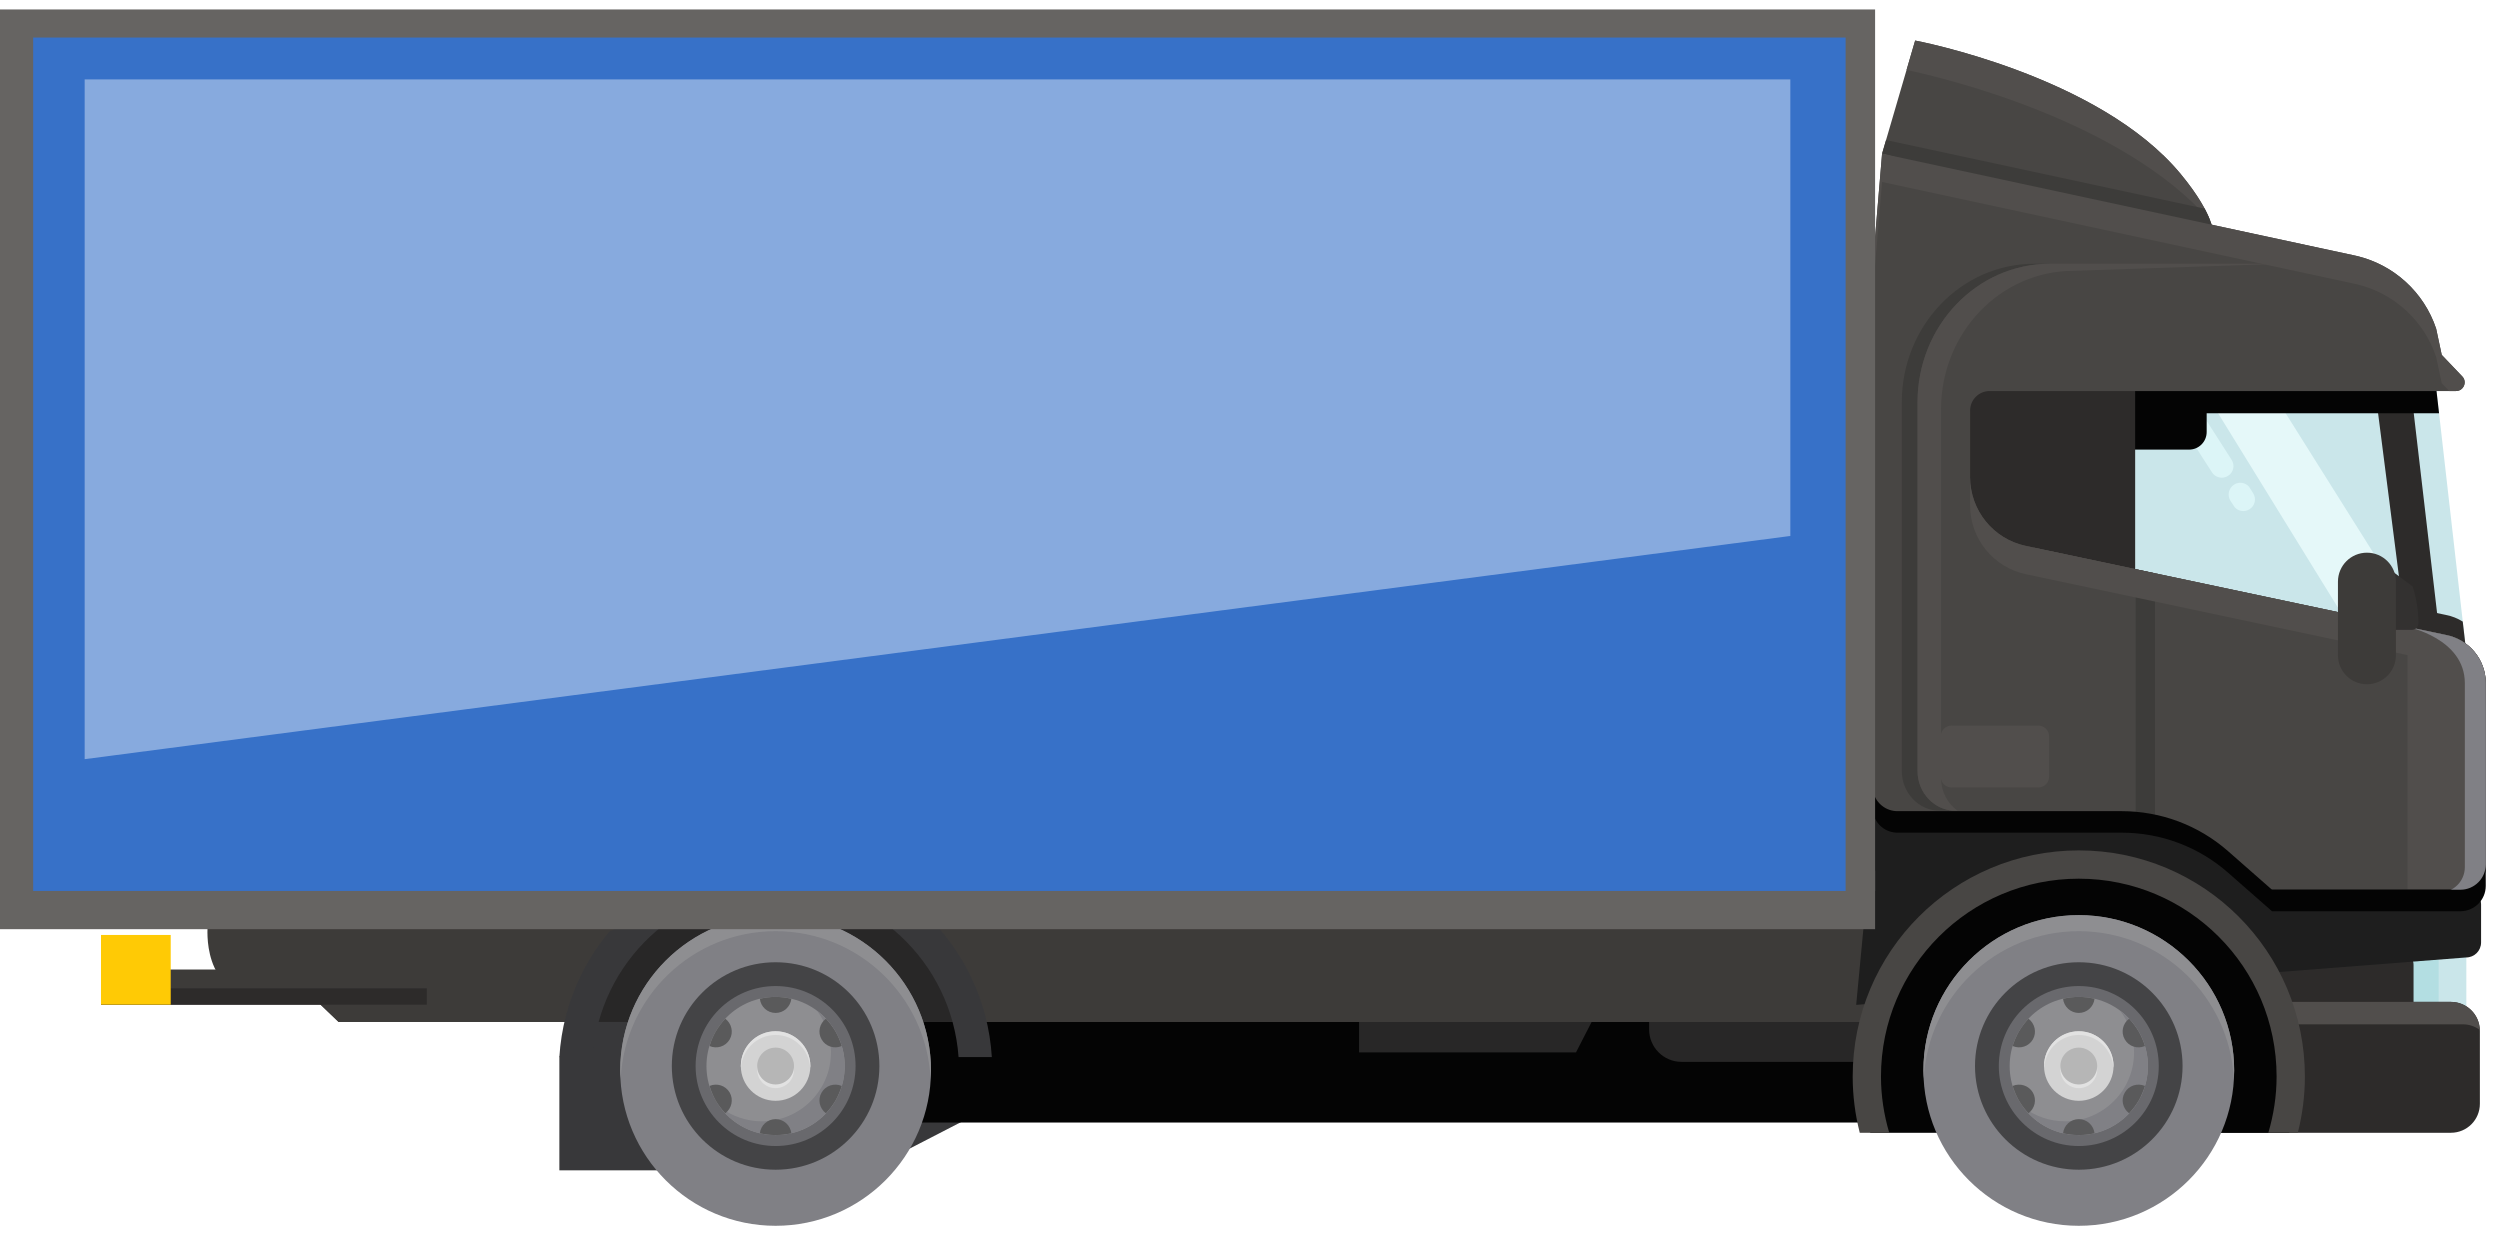 <?xml version="1.0" encoding="UTF-8" standalone="no"?> <!-- Generator: Avocode 2.6.0 - http://avocode.com --> <svg xmlns:inkscape="http://www.inkscape.org/namespaces/inkscape" xmlns:sodipodi="http://sodipodi.sourceforge.net/DTD/sodipodi-0.dtd" xmlns="http://www.w3.org/2000/svg" xmlns:svg="http://www.w3.org/2000/svg" height="125" width="251" viewBox="0 0 251 125" id="svg176" sodipodi:docname="van5.svg" inkscape:version="1.1 (c68e22c387, 2021-05-23)"> <defs id="defs180"></defs> <path fill="#cae6ea" fill-rule="evenodd" d="M 238.72 104.48 L 247.62 104.48 L 247.62 94.25 L 238.72 94.25 L 238.72 104.48 Z M 238.72 104.48" id="path2"></path> <path fill="#b3dee2" fill-rule="evenodd" d="M 238.72 104.48 L 244.84 104.48 L 244.84 94.25 L 238.72 94.25 L 238.72 104.48 Z M 238.72 104.48" id="path4"></path> <path fill="#2d2b2a" fill-rule="evenodd" d="M 240.81 95.38 L 199.93 95.38 L 200.2 102.21 L 240.81 102.21 C 241.64 102.21 242.32 101.53 242.32 100.7 L 242.32 96.89 C 242.32 96.06 241.64 95.38 240.81 95.38 L 240.81 95.38 Z M 240.81 95.38" id="path6"></path> <path fill="#cae6ea" fill-rule="evenodd" d="M 244.52 38.32 L 248.15 70.2 L 198.91 65.46 L 204.75 34.84 L 244.52 38.32 Z M 244.52 38.32" id="path8"></path> <path fill="#2d2b2a" fill-rule="evenodd" d="M 247.26 62.41 C 246.76 62.09 246.19 61.86 245.57 61.74 L 243.67 61.34 L 243.67 64.18 L 245.57 64.58 C 246.34 64.73 247.03 65.06 247.62 65.51 L 247.26 62.41 Z M 247.26 62.41" id="path10"></path> <path fill="#2d2b2a" fill-rule="evenodd" d="M 246.07 100.59 L 218.68 100.59 L 219.19 113.73 L 246.07 113.73 C 247.68 113.73 248.98 112.43 248.98 110.82 L 248.98 103.5 C 248.98 101.89 247.68 100.59 246.07 100.59" id="path12"></path> <path fill="#514e4c" fill-rule="evenodd" d="M 219.87 102.84 L 247.26 102.84 C 247.9 102.84 248.49 103.05 248.97 103.4 C 248.92 101.84 247.65 100.59 246.07 100.59 L 218.68 100.59 L 219.19 113.73 L 220.29 113.73 L 219.87 102.84 Z M 219.87 102.84" id="path14"></path> <path fill="#e5f8f9" fill-rule="evenodd" d="M 244.82 65.91 L 228.76 40.35 L 221.79 40.02 L 234.98 61.41 C 235.64 61.62 236.67 62.16 237.1 62.71 L 239.35 64.62 C 239.88 65.31 239.66 65.6 240.52 65.69 L 244.82 65.91 Z M 244.82 65.91" id="path16"></path> <path fill="#dcf5f7" fill-rule="evenodd" d="M 223.69 47.78 C 224.24 47.44 224.41 46.71 224.05 46.16 L 220.07 39.94 L 217.77 39.83 L 217.63 40.48 L 222.08 47.42 C 222.43 47.96 223.14 48.13 223.69 47.78" id="path18"></path> <path fill="#dcf5f7" fill-rule="evenodd" d="M 225.8 48.86 C 225.42 48.44 224.8 48.34 224.31 48.65 C 223.75 49 223.59 49.73 223.94 50.28 L 224.36 50.92 C 224.73 51.34 225.36 51.44 225.85 51.13 C 226.4 50.79 226.57 50.05 226.21 49.51 L 225.8 48.86 Z M 225.8 48.86" id="path20"></path> <path fill="#040404" fill-rule="evenodd" d="M 213.34 40.2 L 213.34 45.14 L 219.79 45.14 C 220.76 45.14 221.55 44.35 221.55 43.37 L 221.55 40.2 L 213.34 40.2 Z M 213.34 40.2" id="path22"></path> <path fill="#2d2b2a" fill-rule="evenodd" d="M 241.84 37.21 L 245.62 69.57 L 242.31 69.25 L 237.89 34.69 L 241.84 37.21 Z M 241.84 37.21" id="path24"></path> <path fill="#040404" fill-rule="evenodd" d="M 244.52 38.32 L 204.75 34.84 L 203.48 41.49 L 244.88 41.49 L 244.52 38.32 Z M 244.52 38.32" id="path26"></path> <path fill="#2d2b2a" fill-rule="evenodd" d="M 247.72 66.42 C 247.33 66.23 246.91 66.07 246.47 65.98 L 204.29 57.04 C 202.96 56.76 201.79 56.11 200.86 55.22 L 198.91 65.46 L 248.15 70.2 L 247.72 66.42 Z M 247.72 66.42" id="path28"></path> <path fill="#1e1e1e" fill-rule="evenodd" d="M 187.54 91.35 L 229.92 91.35 L 229.92 70.78 L 187.54 70.78 L 187.54 91.35 Z M 187.54 91.35" id="path30"></path> <path fill="#2d2b2a" fill-rule="evenodd" d="M 214.37 37.21 L 214.37 62.46 L 193.86 55.2 L 191.81 33.27 L 214.37 37.21 Z M 214.37 37.21" id="path32"></path> <path fill="#484644" fill-rule="evenodd" d="M 245.57 63.75 L 203.4 54.81 C 200.13 54.12 197.8 51.24 197.8 47.91 L 197.8 41.22 C 197.8 40.14 198.68 39.26 199.76 39.26 L 246.58 39.26 C 247.35 39.26 247.74 38.34 247.21 37.79 L 245.15 35.63 L 244.59 33 C 243.37 29.34 240.34 26.57 236.58 25.69 L 188.96 15.43 L 188.1 25.66 L 188.1 79.89 C 188.39 80.95 189.36 81.72 190.51 81.72 L 213.02 81.72 C 216.95 81.72 220.74 83.15 223.69 85.73 L 228.11 89.61 L 247.02 89.61 C 248.43 89.61 249.57 88.47 249.57 87.06 L 249.57 68.59 C 249.57 66.22 247.89 64.2 245.57 63.75" id="path34"></path> <path fill="#484644" fill-rule="evenodd" d="M 188.96 15.43 L 192.28 4.07 C 192.28 4.07 210.74 7.54 218.95 17.48 C 222.64 21.95 222.27 23.95 222.27 23.95 L 188.96 15.43 Z M 188.96 15.43" id="path36"></path> <path fill="#514e4c" fill-rule="evenodd" d="M 221.9 22.16 C 221.5 21.1 220.67 19.56 218.95 17.48 C 210.74 7.54 192.28 4.07 192.28 4.07 L 191.42 7.02 C 195.31 7.85 213.09 12.11 221.9 22.16" id="path38"></path> <path fill="#38383a" fill-rule="evenodd" d="M 56.16 106.11 L 56.16 117.5 L 87.1 117.5 L 104.18 108.69 L 61.23 100.32 L 56.16 106.11 Z M 56.16 106.11" id="path40"></path> <path fill="#040404" fill-rule="evenodd" d="M 85.51 91.61 L 85.51 112.7 L 188.59 112.7 C 190.17 112.7 191.45 111.41 191.45 109.83 L 191.45 91.61 L 85.51 91.61 Z M 85.51 91.61" id="path42"></path> <path fill="#282727" fill-rule="evenodd" d="M 211.8 106.61 L 168.82 106.61 C 167.03 106.61 165.57 105.15 165.57 103.35 L 165.57 101.57 C 165.57 99.78 167.03 98.32 168.82 98.32 L 211.8 98.32 C 213.59 98.32 215.05 99.78 215.05 101.57 L 215.05 103.35 C 215.05 105.15 213.59 106.61 211.8 106.61" id="path48"></path> <path fill="#282727" fill-rule="evenodd" d="M 158.23 105.66 L 136.45 105.66 L 136.45 96.43 L 162.97 96.43 L 158.23 105.66 Z M 158.23 105.66" id="path50"></path> <path fill="#3d3b39" fill-rule="evenodd" d="M 27.58 96.75 L 186.28 96.75 L 186.28 93.12 L 23.83 93.12 L 27.58 96.75 Z M 27.58 96.75" id="path52"></path> <path fill="#3d3b39" fill-rule="evenodd" d="M 188.26 93.12 L 24.1 93.12 L 33.99 102.6 L 188.26 102.6 L 188.26 93.12 Z M 188.26 93.12" id="path54"></path> <path fill="#3d3b39" fill-rule="evenodd" d="M 188.26 93.12 L 24.1 93.12 L 33.99 102.6 L 188.26 102.6 L 188.26 93.12 Z M 188.26 93.12" id="path56"></path> <path fill="#3d3b39" fill-rule="evenodd" d="M 182.58 102.6 L 186.28 102.6 L 186.28 94.02 L 182.58 94.02 L 182.58 102.6 Z M 182.58 102.6" id="path58"></path> <path fill="#282727" fill-rule="evenodd" d="M 58.05 102.6 L 97.69 102.6 C 95.14 94.06 87.24 87.83 77.87 87.83 C 68.5 87.83 60.61 94.06 58.05 102.6" id="path60"></path> <path fill="#38383a" fill-rule="evenodd" d="M 59.5 106.13 C 60.19 96.58 68.14 89.04 77.87 89.04 C 87.6 89.04 95.55 96.58 96.24 106.13 L 99.58 106.13 C 98.88 94.75 89.43 85.72 77.87 85.72 C 66.31 85.72 56.86 94.75 56.16 106.13 L 59.5 106.13 Z M 59.5 106.13" id="path62"></path> <path fill="#808085" fill-rule="evenodd" d="M 93.47 107.47 C 93.47 116.09 86.48 123.07 77.87 123.07 C 69.26 123.07 62.27 116.09 62.27 107.47 C 62.27 98.86 69.26 91.88 77.87 91.88 C 86.48 91.88 93.47 98.86 93.47 107.47" id="path64"></path> <path fill="#8e8e91" fill-rule="evenodd" d="M 77.87 93.49 C 86.21 93.49 93 100.05 93.43 108.28 C 93.44 108.01 93.47 107.75 93.47 107.47 C 93.47 98.86 86.48 91.88 77.87 91.88 C 69.26 91.88 62.27 98.86 62.27 107.47 C 62.27 107.75 62.3 108.01 62.32 108.28 C 62.74 100.05 69.53 93.49 77.87 93.49" id="path66"></path> <path fill="#444446" fill-rule="evenodd" d="M 88.29 107.03 C 88.29 112.78 83.62 117.44 77.87 117.44 C 72.12 117.44 67.45 112.78 67.45 107.03 C 67.45 101.27 72.12 96.61 77.87 96.61 C 83.62 96.61 88.29 101.27 88.29 107.03" id="path68"></path> <path fill="#69696d" fill-rule="evenodd" d="M 85.9 107.03 C 85.9 111.46 82.31 115.06 77.87 115.06 C 73.44 115.06 69.84 111.46 69.84 107.03 C 69.84 102.59 73.44 99 77.87 99 C 82.31 99 85.9 102.59 85.9 107.03" id="path70"></path> <path fill="#8e8e91" fill-rule="evenodd" d="M 84.81 107.03 C 84.81 110.86 81.7 113.96 77.87 113.96 C 74.04 113.96 70.93 110.86 70.93 107.03 C 70.93 103.2 74.04 100.09 77.87 100.09 C 81.7 100.09 84.81 103.2 84.81 107.03" id="path72"></path> <path fill="#808085" fill-rule="evenodd" d="M 82.03 101.49 C 82.9 102.65 83.43 104.08 83.43 105.65 C 83.43 109.48 80.32 112.58 76.49 112.58 C 74.93 112.58 73.49 112.06 72.33 111.19 C 73.59 112.87 75.6 113.96 77.87 113.96 C 81.7 113.96 84.81 110.86 84.81 107.03 C 84.81 104.76 83.71 102.75 82.03 101.49" id="path74"></path> <path fill="#5a5a5b" fill-rule="evenodd" d="M 79.45 100.28 C 78.94 100.16 78.42 100.09 77.87 100.09 C 77.33 100.09 76.8 100.16 76.29 100.28 C 76.38 101.08 77.05 101.7 77.87 101.7 C 78.69 101.7 79.36 101.08 79.45 100.28" id="path76"></path> <path fill="#5a5a5b" fill-rule="evenodd" d="M 76.29 113.78 C 76.8 113.89 77.33 113.96 77.87 113.96 C 78.42 113.96 78.94 113.89 79.45 113.78 C 79.36 112.98 78.69 112.36 77.87 112.36 C 77.05 112.36 76.38 112.98 76.29 113.78" id="path78"></path> <path fill="#5a5a5b" fill-rule="evenodd" d="M 72.82 102.28 C 72.46 102.66 72.14 103.09 71.86 103.56 C 71.59 104.03 71.39 104.52 71.24 105.02 C 71.97 105.34 72.84 105.08 73.26 104.36 C 73.67 103.65 73.46 102.76 72.82 102.28" id="path80"></path> <path fill="#5a5a5b" fill-rule="evenodd" d="M 82.92 111.77 C 83.28 111.39 83.6 110.97 83.88 110.5 C 84.15 110.02 84.35 109.53 84.51 109.03 C 83.77 108.71 82.9 108.98 82.49 109.69 C 82.07 110.4 82.28 111.29 82.92 111.77" id="path82"></path> <path fill="#5a5a5b" fill-rule="evenodd" d="M 82.92 102.28 C 83.28 102.66 83.6 103.09 83.88 103.56 C 84.15 104.03 84.35 104.52 84.51 105.02 C 83.77 105.34 82.9 105.08 82.49 104.36 C 82.07 103.65 82.28 102.76 82.92 102.28" id="path84"></path> <path fill="#5a5a5b" fill-rule="evenodd" d="M 72.82 111.77 C 72.46 111.39 72.14 110.97 71.86 110.5 C 71.59 110.02 71.39 109.53 71.24 109.03 C 71.97 108.71 72.84 108.98 73.26 109.69 C 73.67 110.4 73.46 111.29 72.82 111.77" id="path86"></path> <path fill="#d3d3d3" fill-rule="evenodd" d="M 81.36 107.03 C 81.36 108.96 79.8 110.52 77.87 110.52 C 75.94 110.52 74.38 108.96 74.38 107.03 C 74.38 105.1 75.94 103.54 77.87 103.54 C 79.8 103.54 81.36 105.1 81.36 107.03" id="path88"></path> <path fill="#e2e2e2" fill-rule="evenodd" d="M 77.87 103.91 C 79.73 103.91 81.24 105.38 81.34 107.22 C 81.35 107.15 81.36 107.09 81.36 107.03 C 81.36 105.1 79.8 103.54 77.87 103.54 C 75.94 103.54 74.38 105.1 74.38 107.03 C 74.38 107.09 74.4 107.15 74.4 107.22 C 74.5 105.38 76.01 103.91 77.87 103.91" id="path90"></path> <path fill="#e2e2e2" fill-rule="evenodd" d="M 79.72 107.4 C 79.72 108.43 78.89 109.25 77.87 109.25 C 76.85 109.25 76.02 108.43 76.02 107.4 C 76.02 106.38 76.85 105.55 77.87 105.55 C 78.89 105.55 79.72 106.38 79.72 107.4" id="path92"></path> <path fill="#b6b6b6" fill-rule="evenodd" d="M 79.72 107.03 C 79.72 108.05 78.89 108.88 77.87 108.88 C 76.85 108.88 76.02 108.05 76.02 107.03 C 76.02 106.01 76.85 105.18 77.87 105.18 C 78.89 105.18 79.72 106.01 79.72 107.03" id="path94"></path> <path fill="#3d3b39" fill-rule="evenodd" d="M 45.75 100 L 26.28 100 C 20.16 100 20.85 92.97 20.85 92.97 L 62.47 92.97 L 45.75 100 Z M 45.75 100" id="path96"></path> <path fill="#3d3b39" fill-rule="evenodd" d="M 10.14 100.87 L 42.85 100.87 L 42.85 97.34 L 10.14 97.34 L 10.14 100.87 Z M 10.14 100.87" id="path98"></path> <path fill="#2d2b2a" fill-rule="evenodd" d="M 10.14 100.87 L 42.85 100.87 L 42.85 99.23 L 10.14 99.23 L 10.14 100.87 Z M 10.14 100.87" id="path100"></path> <path fill="#ffca05" fill-rule="evenodd" d="m 10.14,100.87 h 7 v -7 h -7 z m 0,0" id="path102" style="stroke-width:1.977"></path> <path fill="#3d3c3a" fill-rule="evenodd" d="M 192.52 77.41 L 192.52 40.39 C 192.52 32.71 198.47 26.48 205.83 26.48 L 204.25 26.48 C 196.9 26.48 190.94 32.71 190.94 40.39 L 190.94 77.41 C 190.94 79.61 192.65 81.4 194.76 81.4 L 196.34 81.4 C 194.23 81.4 192.52 79.61 192.52 77.41" id="path104"></path> <path fill="#514e4c" fill-rule="evenodd" d="M 205.76 55.52 L 246.95 64.25 C 246.53 64.03 246.07 63.85 245.57 63.75 L 204.17 54.98 C 204.67 55.22 205.2 55.4 205.76 55.52" id="path106"></path> <path fill="#514e4c" fill-rule="evenodd" d="M 194.88 78.12 L 194.88 41.1 C 194.88 33.42 200.84 27.19 208.19 27.19 L 229.18 26.48 L 205.83 26.48 C 198.47 26.48 192.52 32.71 192.52 40.39 L 192.52 77.41 C 192.52 79.61 194.23 81.4 196.34 81.4 L 196.54 81.4 C 195.54 80.68 194.88 79.48 194.88 78.12" id="path108"></path> <path fill="#3d3c3a" fill-rule="evenodd" d="M 221.35 20.95 L 189.36 14.06 L 188.96 15.43 L 222.27 23.95 C 222.27 23.95 222.44 23 221.35 20.95" id="path110"></path> <path fill="#514e4c" fill-rule="evenodd" d="M 245.57 63.75 L 241.72 62.94 L 241.72 89.61 L 247.02 89.61 C 248.43 89.61 249.57 88.47 249.57 87.06 L 249.57 68.59 C 249.57 66.22 247.89 64.2 245.57 63.75" id="path112"></path> <path fill="#1e1e1e" fill-rule="evenodd" d="M 247.59 89.3 L 187.46 89.3 L 186.36 100.89 L 247.59 96.13 C 248.43 96.13 249.1 95.46 249.1 94.62 L 249.1 90.82 C 249.1 89.98 248.43 89.3 247.59 89.3" id="path114"></path> <path fill="#3d3c3a" fill-rule="evenodd" d="M 216.36 82.08 L 216.36 57.56 L 214.42 57.15 L 214.42 81.78 C 215.08 81.84 215.72 81.95 216.36 82.08" id="path116"></path> <path fill="#040404" fill-rule="evenodd" d="M 208.08 86.09 C 195.63 86.09 186.99 95.76 186.99 108.21 C 186.99 110.28 187.26 111.83 187.78 113.73 L 229.82 113.73 C 230.34 111.83 230.62 109.83 230.62 107.76 C 230.62 95.31 220.53 86.09 208.08 86.09" id="path118"></path> <path fill="#808085" fill-rule="evenodd" d="M 224.31 107.47 C 224.31 116.09 217.32 123.07 208.71 123.07 C 200.1 123.07 193.11 116.09 193.11 107.47 C 193.11 98.86 200.1 91.88 208.71 91.88 C 217.32 91.88 224.31 98.86 224.31 107.47" id="path120"></path> <path fill="#8e8e91" fill-rule="evenodd" d="M 208.71 93.49 C 217.05 93.49 223.84 100.05 224.27 108.28 C 224.28 108.01 224.31 107.75 224.31 107.47 C 224.31 98.86 217.32 91.88 208.71 91.88 C 200.1 91.88 193.11 98.86 193.11 107.47 C 193.11 107.75 193.14 108.01 193.15 108.28 C 193.58 100.05 200.37 93.49 208.71 93.49" id="path122"></path> <path fill="#444446" fill-rule="evenodd" d="M 219.13 107.03 C 219.13 112.78 214.46 117.44 208.71 117.44 C 202.96 117.44 198.29 112.78 198.29 107.03 C 198.29 101.27 202.96 96.61 208.71 96.61 C 214.46 96.61 219.13 101.27 219.13 107.03" id="path124"></path> <path fill="#69696d" fill-rule="evenodd" d="M 216.74 107.03 C 216.74 111.46 213.14 115.06 208.71 115.06 C 204.28 115.06 200.68 111.46 200.68 107.03 C 200.68 102.59 204.28 99 208.71 99 C 213.14 99 216.74 102.59 216.74 107.03" id="path126"></path> <path fill="#8e8e91" fill-rule="evenodd" d="M 215.65 107.03 C 215.65 110.86 212.54 113.96 208.71 113.96 C 204.88 113.96 201.77 110.86 201.77 107.03 C 201.77 103.2 204.88 100.09 208.71 100.09 C 212.54 100.09 215.65 103.2 215.65 107.03" id="path128"></path> <path fill="#808085" fill-rule="evenodd" d="M 212.87 101.49 C 213.74 102.65 214.26 104.08 214.26 105.65 C 214.26 109.48 211.16 112.58 207.33 112.58 C 205.77 112.58 204.33 112.06 203.17 111.19 C 204.43 112.87 206.44 113.96 208.71 113.96 C 212.54 113.96 215.65 110.86 215.65 107.03 C 215.65 104.76 214.55 102.75 212.87 101.49" id="path130"></path> <path fill="#5a5a5b" fill-rule="evenodd" d="M 210.29 100.28 C 209.78 100.16 209.26 100.09 208.71 100.09 C 208.16 100.09 207.64 100.16 207.13 100.28 C 207.22 101.08 207.89 101.7 208.71 101.7 C 209.53 101.7 210.2 101.08 210.29 100.28" id="path132"></path> <path fill="#5a5a5b" fill-rule="evenodd" d="M 207.13 113.78 C 207.64 113.89 208.17 113.96 208.71 113.96 C 209.26 113.96 209.78 113.89 210.29 113.78 C 210.2 112.98 209.53 112.36 208.71 112.36 C 207.89 112.36 207.22 112.98 207.13 113.78" id="path134"></path> <path fill="#5a5a5b" fill-rule="evenodd" d="M 203.66 102.28 C 203.3 102.66 202.98 103.09 202.7 103.56 C 202.43 104.03 202.23 104.52 202.07 105.02 C 202.81 105.34 203.68 105.08 204.1 104.36 C 204.51 103.65 204.3 102.76 203.66 102.28" id="path136"></path> <path fill="#5a5a5b" fill-rule="evenodd" d="M 213.76 111.77 C 214.12 111.39 214.44 110.97 214.72 110.5 C 214.99 110.02 215.19 109.53 215.35 109.03 C 214.61 108.71 213.74 108.98 213.33 109.69 C 212.91 110.4 213.12 111.29 213.76 111.77" id="path138"></path> <path fill="#5a5a5b" fill-rule="evenodd" d="M 213.76 102.28 C 214.12 102.66 214.44 103.09 214.72 103.56 C 214.99 104.03 215.19 104.52 215.35 105.02 C 214.61 105.34 213.74 105.08 213.33 104.36 C 212.91 103.65 213.12 102.76 213.76 102.28" id="path140"></path> <path fill="#5a5a5b" fill-rule="evenodd" d="M 203.66 111.77 C 203.3 111.39 202.98 110.97 202.7 110.5 C 202.43 110.02 202.23 109.53 202.07 109.03 C 202.81 108.71 203.68 108.98 204.1 109.69 C 204.51 110.4 204.3 111.29 203.66 111.77" id="path142"></path> <path fill="#d3d3d3" fill-rule="evenodd" d="M 212.2 107.03 C 212.2 108.96 210.64 110.52 208.71 110.52 C 206.78 110.52 205.22 108.96 205.22 107.03 C 205.22 105.1 206.78 103.54 208.71 103.54 C 210.64 103.54 212.2 105.1 212.2 107.03" id="path144"></path> <path fill="#e2e2e2" fill-rule="evenodd" d="M 208.71 103.91 C 210.57 103.91 212.08 105.38 212.18 107.22 C 212.19 107.15 212.2 107.09 212.2 107.03 C 212.2 105.1 210.64 103.54 208.71 103.54 C 206.78 103.54 205.22 105.1 205.22 107.03 C 205.22 107.09 205.24 107.15 205.24 107.22 C 205.34 105.38 206.85 103.91 208.71 103.91" id="path146"></path> <path fill="#e2e2e2" fill-rule="evenodd" d="M 210.56 107.4 C 210.56 108.43 209.73 109.25 208.71 109.25 C 207.69 109.25 206.86 108.43 206.86 107.4 C 206.86 106.38 207.69 105.55 208.71 105.55 C 209.73 105.55 210.56 106.38 210.56 107.4" id="path148"></path> <path fill="#b6b6b6" fill-rule="evenodd" d="M 210.56 107.03 C 210.56 108.05 209.73 108.88 208.71 108.88 C 207.69 108.88 206.86 108.05 206.86 107.03 C 206.86 106.01 207.69 105.18 208.71 105.18 C 209.73 105.18 210.56 106.01 210.56 107.03" id="path150"></path> <path fill="#484644" fill-rule="evenodd" d="M 189.68 113.73 C 189.15 111.94 188.85 110.04 188.85 108.08 C 188.85 97.11 197.74 88.22 208.71 88.22 C 219.68 88.22 228.57 97.11 228.57 108.08 C 228.57 110.04 228.27 111.94 227.74 113.73 L 230.7 113.73 C 231.16 111.92 231.41 110.03 231.41 108.08 C 231.41 95.54 221.25 85.38 208.71 85.38 C 196.17 85.38 186.01 95.54 186.01 108.08 C 186.01 110.03 186.26 111.92 186.72 113.73 L 189.68 113.73 Z M 189.68 113.73" id="path152"></path> <path fill="#514e4c" fill-rule="evenodd" d="M 236.58 28.53 C 240.34 29.41 243.37 32.18 244.59 35.84 L 245.15 38.47 L 245.91 39.26 L 246.58 39.26 C 247.35 39.26 247.74 38.34 247.21 37.79 L 245.15 35.63 L 244.59 33 C 243.37 29.34 240.34 26.57 236.58 25.69 L 188.96 15.43 L 188.1 25.66 L 188.1 28.5 L 188.96 18.27 L 236.58 28.53 Z M 236.58 28.53" id="path154"></path> <path fill="#514e4c" fill-rule="evenodd" d="M 245.57 63.75 L 203.4 54.81 C 200.13 54.12 197.8 51.24 197.8 47.91 L 197.8 50.75 C 197.8 54.08 200.13 56.96 203.4 57.65 L 245.57 66.59 C 247.89 67.04 249.57 69.06 249.57 71.43 L 249.57 68.59 C 249.57 66.22 247.89 64.2 245.57 63.75" id="path156"></path> <path fill="#808085" fill-rule="evenodd" d="M 245.57 63.75 L 241.72 62.94 C 241.72 62.94 247.47 64.1 247.47 68.59 L 247.47 87.06 C 247.47 88.47 246.33 89.61 244.92 89.61 L 247.02 89.61 C 248.43 89.61 249.57 88.47 249.57 87.06 L 249.57 68.59 C 249.57 66.22 247.89 64.2 245.57 63.75" id="path158"></path> <path fill="#333130" fill-rule="evenodd" d="M 239.82 63.24 L 242.14 63.24 C 242.51 63.24 242.81 62.94 242.81 62.57 C 242.81 61.3 242.6 60.06 242.23 58.88 L 238.68 56.23 L 239.82 63.24 Z M 239.82 63.24" id="path160"></path> <path fill="#3d3b39" fill-rule="evenodd" d="M 237.64 55.49 C 236.03 55.49 234.73 56.79 234.73 58.4 L 234.73 65.79 C 234.73 67.39 236.03 68.7 237.64 68.7 C 239.25 68.7 240.55 67.39 240.55 65.79 L 240.55 58.4 C 240.55 56.79 239.25 55.49 237.64 55.49" id="path162"></path> <path fill="#514e4c" fill-rule="evenodd" d="M 204.65 72.85 L 195.93 72.85 C 195.33 72.85 194.85 73.34 194.85 73.93 L 194.85 77.98 C 194.85 78.57 195.33 79.06 195.93 79.06 L 204.65 79.06 C 205.25 79.06 205.73 78.57 205.73 77.98 L 205.73 73.93 C 205.73 73.34 205.25 72.85 204.65 72.85" id="path164"></path> <path fill="#040404" fill-rule="evenodd" d="M 247.02 89.33 L 228.11 89.33 L 223.69 85.45 C 220.74 82.86 216.95 81.44 213.02 81.44 L 190.51 81.44 C 189.35 81.44 188.39 80.66 188.1 79.61 L 188.1 81.77 C 188.39 82.82 189.35 83.6 190.51 83.6 L 213.02 83.6 C 216.95 83.6 220.74 85.02 223.69 87.61 L 228.11 91.49 L 247.02 91.49 C 248.43 91.49 249.57 90.35 249.57 88.94 L 249.57 86.78 C 249.57 88.19 248.43 89.33 247.02 89.33" id="path166"></path> <path fill="#666462" fill-rule="evenodd" d="M 0 93.29 L 188.26 93.29 L 188.26 87.43 L 0 87.43 L 0 93.29 Z M 0 93.29" id="path168"></path> <path fill="#666462" fill-rule="evenodd" d="M 0 89.45 L 188.26 89.45 L 188.26 0.95 L 0 0.95 L 0 89.45 Z M 0 89.45" id="path170"></path> <path fill="#ffca05" fill-rule="evenodd" d="M 3.33 89.45 L 185.3 89.45 L 185.3 3.77 L 3.33 3.77 L 3.33 89.45 Z M 3.33 89.45" id="path172" style="fill:#3771c8"></path> <path fill="#ffdb06" fill-rule="evenodd" d="M 179.75 53.81 L 8.5 76.22 L 8.5 7.97 L 179.75 7.97 L 179.75 53.81 Z M 179.75 53.81" id="path174" style="fill:#87aade"></path> </svg> 